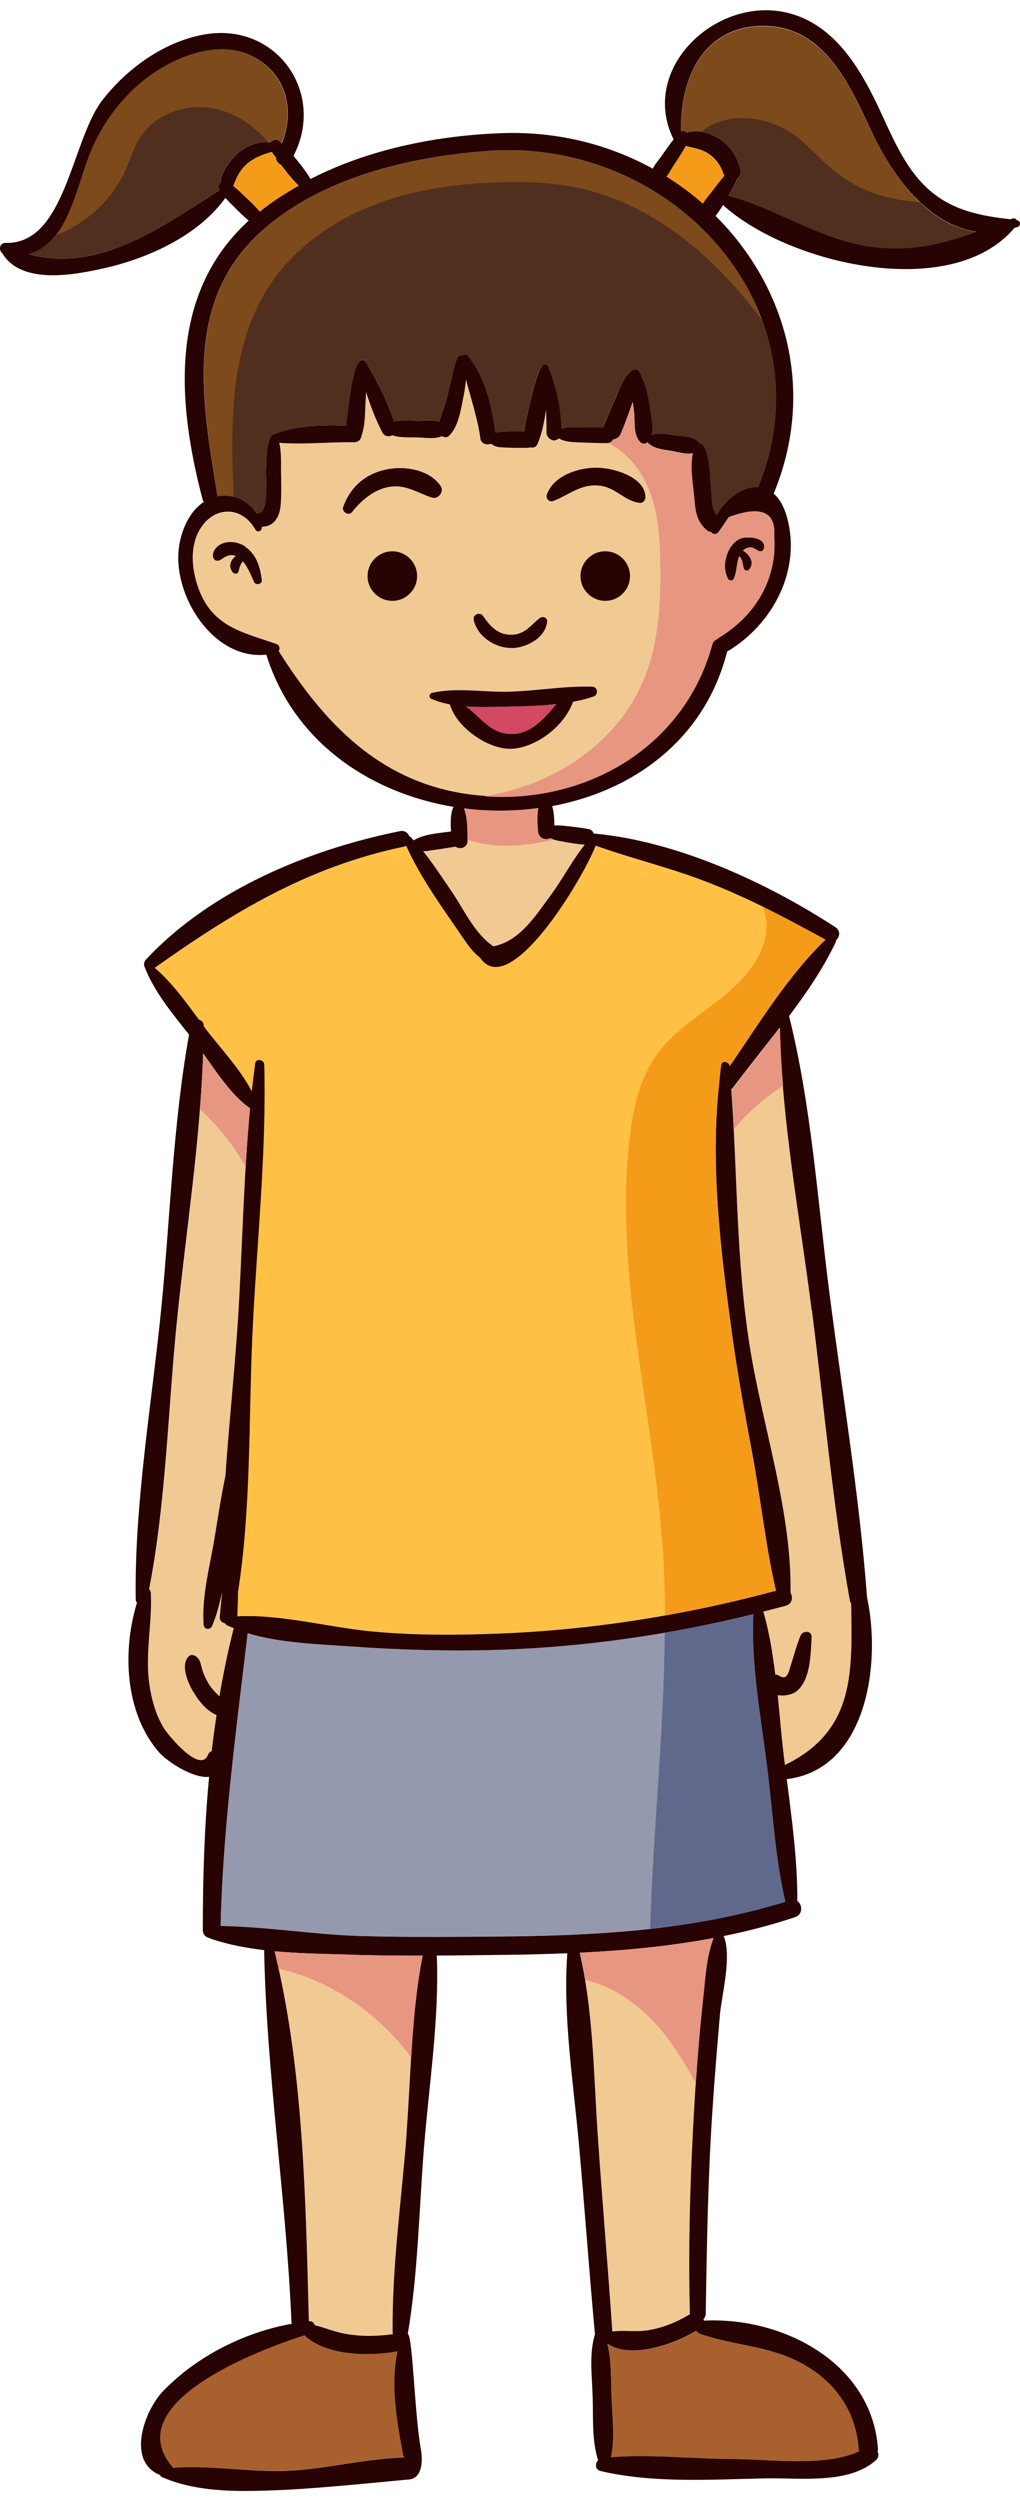 <?xml version="1.0" encoding="UTF-8"?> <svg xmlns="http://www.w3.org/2000/svg" width="89" height="218" viewBox="0 0 89 218" fill="none"> <path d="M34.684 205.034C32.152 205.504 28.461 205.434 26.57 203.643C22.137 205.054 10.382 209.656 15.054 215.119C15.074 215.139 15.064 215.169 15.084 215.189C18.336 214.949 21.727 215.589 25.009 215.459C28.431 215.329 31.772 214.408 35.164 214.298C35.194 214.278 35.224 214.268 35.264 214.258C35.234 214.198 35.204 214.148 35.184 214.078C34.634 211.237 34.043 207.925 34.684 205.024V205.034Z" fill="#A8602F"></path> <path d="M36.884 170.546C36.314 173.438 36.054 176.439 35.884 179.431C35.744 181.642 35.644 183.843 35.484 186.014C35.053 191.777 34.173 197.66 34.263 203.443C34.263 203.483 34.273 203.513 34.293 203.543C32.903 203.743 31.512 203.753 30.111 203.503C29.211 203.343 28.36 202.972 27.49 202.762C27.43 202.562 27.26 202.392 26.989 202.422H26.959C26.699 192.367 26.529 181.602 24.308 171.677C24.208 171.167 24.098 170.666 23.968 170.166C26.079 170.366 28.23 170.396 30.251 170.446C32.462 170.536 34.663 170.546 36.884 170.546Z" fill="#F1C993"></path> <path d="M40.646 61.602C41.717 62.342 42.517 63.593 43.858 63.913C45.959 64.413 47.31 62.863 48.55 61.402C47.089 61.562 45.599 61.602 44.178 61.622C43.017 61.642 41.817 61.692 40.646 61.602Z" fill="#D14A61"></path> <path d="M62.267 169.006C61.627 170.677 61.557 172.498 61.357 174.288C61.087 176.74 60.887 179.201 60.717 181.652C60.677 182.252 60.647 182.833 60.606 183.433C60.246 189.526 60.046 195.669 60.206 201.762C60.206 201.772 60.216 201.792 60.216 201.802C58.996 202.543 57.725 203.053 56.304 203.243C55.374 203.373 54.383 203.203 53.453 203.333C53.053 197.64 52.572 191.937 52.172 186.244C51.872 181.802 51.802 177.12 51.062 172.658C50.932 171.857 50.782 171.077 50.592 170.296C54.523 170.106 58.425 169.736 62.267 169.016V169.006Z" fill="#F1C993"></path> <path d="M60.767 203.263C58.836 204.443 55.044 205.784 53.013 204.393C53.373 205.884 53.303 207.515 53.373 209.016C53.443 210.756 53.683 212.577 53.333 214.298C56.865 214.028 60.496 214.448 64.038 214.458C67.04 214.468 72.072 215.179 74.994 213.768C74.964 213.698 74.934 213.628 74.934 213.538C74.674 210.026 72.632 207.415 69.531 205.884C66.84 204.553 63.878 204.523 61.107 203.533C60.957 203.473 60.847 203.383 60.777 203.263H60.767Z" fill="#A8602F"></path> <path d="M65.609 126.705C66.349 130.667 66.779 134.779 67.69 138.711C64.488 139.581 61.267 140.301 58.005 140.872C53.273 141.722 48.49 142.252 43.668 142.452C39.926 142.593 36.174 142.623 32.442 142.262C28.65 141.902 24.498 140.742 20.666 140.952C20.666 140.912 20.696 140.892 20.696 140.852C20.706 140.271 20.756 139.611 20.756 138.961V138.831C21.897 131.577 21.697 123.923 22.027 116.6C22.367 108.696 23.267 100.722 23.047 92.808C23.037 92.378 22.337 92.237 22.267 92.708C22.157 93.518 22.057 94.349 21.967 95.159C20.956 93.178 19.206 91.357 17.925 89.666C17.885 89.606 17.835 89.556 17.795 89.496V89.456C17.795 89.176 17.595 88.986 17.355 88.916C16.184 87.335 15.003 85.684 13.513 84.414C20.386 79.541 26.899 75.589 35.283 73.828C35.354 73.818 35.414 73.788 35.454 73.758C36.734 76.59 38.675 79.211 40.406 81.772C40.786 82.353 41.306 83.073 41.897 83.513C44.448 87.315 50.811 76.75 51.982 73.758C55.233 74.929 58.585 75.709 61.807 76.96C63.447 77.6 65.038 78.331 66.589 79.101C68.41 80.001 70.211 80.962 72.012 81.952C68.78 85.054 66.229 89.246 63.668 92.978C63.628 92.598 62.987 92.418 62.917 92.878C62.847 93.378 62.807 93.888 62.747 94.389V94.449C61.937 101.652 62.877 109.216 63.848 116.319C64.328 119.791 64.968 123.253 65.619 126.715L65.609 126.705Z" fill="#FFC145"></path> <path d="M68.53 165.834C64.658 167.045 60.717 167.775 56.724 168.195C52.322 168.695 47.88 168.825 43.428 168.865C39.486 168.905 35.524 168.935 31.582 168.835C27.47 168.725 23.338 168.005 19.246 167.955C19.456 159.351 20.616 150.947 21.607 142.422C24.408 143.293 27.67 143.373 30.461 143.573C34.834 143.883 39.276 144.013 43.658 143.873C48.47 143.703 53.253 143.203 57.995 142.382C60.586 141.942 63.168 141.402 65.729 140.771C65.519 145.074 66.359 149.656 66.91 153.918C67.41 157.83 67.62 161.992 68.52 165.834H68.53Z" fill="#9599AD"></path> <path d="M51.011 73.678C49.901 75.069 49.05 76.71 47.99 78.15C46.639 79.991 45.298 82.082 43.047 82.523C41.426 81.442 40.496 79.361 39.415 77.78C38.605 76.58 37.825 75.369 36.904 74.248C37.184 74.238 37.474 74.188 37.745 74.148C38.395 74.058 39.055 73.948 39.705 73.848C40.116 74.118 40.756 73.958 40.776 73.318V73.228C40.776 72.388 40.786 71.307 40.476 70.507C42.627 70.777 44.808 70.767 46.939 70.477C46.809 71.127 46.869 71.887 46.929 72.518C46.989 73.128 47.599 73.328 48 73.098C48.09 73.138 48.19 73.188 48.27 73.228C48.27 73.228 48.273 73.228 48.28 73.228C48.58 73.328 48.89 73.368 49.22 73.428C49.821 73.518 50.401 73.608 51.001 73.668L51.011 73.678Z" fill="#F1C993"></path> <path d="M63.588 45.114C63.307 45.544 63.017 45.985 62.717 46.395C62.547 46.655 62.177 46.605 62.047 46.395C61.947 46.385 61.837 46.365 61.767 46.305C60.796 45.564 60.686 44.634 60.586 43.473C60.486 42.263 60.186 40.772 60.456 39.531C59.846 39.661 59.075 39.401 58.505 39.321C57.795 39.211 56.994 39.131 56.494 38.581C56.334 38.751 56.054 38.741 55.894 38.581C55.243 37.931 55.423 36.9 55.334 36.05C55.303 35.709 55.243 35.379 55.203 35.049C55.203 35.059 55.193 35.079 55.193 35.089C54.893 35.99 54.553 36.9 54.193 37.77C54.053 38.101 53.833 38.281 53.492 38.341C53.403 38.481 53.282 38.611 53.082 38.641C53.042 38.671 52.982 38.671 52.922 38.671C52.082 38.661 51.241 38.631 50.401 38.601C49.801 38.571 49.25 38.561 48.75 38.241C48.72 38.271 48.71 38.311 48.68 38.331C48.35 38.491 48.31 38.501 48 38.331C47.8 38.221 47.66 37.971 47.67 37.751C47.68 37.08 47.66 36.43 47.63 35.76C47.49 36.84 47.259 37.901 46.889 38.761C46.759 39.061 46.489 39.121 46.239 39.041C46.199 39.051 46.139 39.071 46.079 39.071C45.398 39.081 44.698 39.081 44.018 39.061C43.538 39.031 43.177 39.021 42.847 38.721C42.477 38.861 41.967 38.751 41.907 38.291C41.647 36.51 41.076 34.829 40.636 33.118C40.596 33.658 40.506 34.199 40.396 34.729C40.166 35.809 39.986 37.21 39.155 38.021C38.965 38.221 38.715 38.191 38.545 38.051C37.935 38.351 37.074 38.181 36.424 38.161C35.724 38.151 34.883 38.221 34.203 37.971C33.923 38.111 33.533 38.081 33.352 37.73C32.782 36.65 32.312 35.439 31.932 34.209C31.922 34.449 31.902 34.689 31.892 34.919C31.832 35.94 31.882 37.07 31.532 38.041C31.472 38.341 31.262 38.601 30.861 38.581C28.7 38.541 26.489 38.811 24.338 38.641C24.528 39.411 24.478 40.222 24.498 41.022C24.508 42.063 24.558 43.133 24.458 44.174C24.358 45.194 23.808 45.995 22.837 45.965C22.897 46.305 22.457 46.535 22.277 46.225C20.966 43.964 18.335 44.204 17.235 46.565C16.534 48.046 16.764 49.897 17.325 51.367C18.545 54.709 21.186 55.169 24.118 56.2C24.388 56.29 24.478 56.63 24.318 56.83C28.59 63.633 33.833 68.876 42.337 69.446C42.427 69.456 42.507 69.476 42.597 69.476C51.481 69.977 59.786 64.994 62.167 56.23C62.237 55.969 62.397 55.849 62.577 55.769C62.617 55.739 62.637 55.699 62.687 55.669C64.918 54.329 66.579 52.398 67.289 49.856C67.559 48.876 67.65 47.836 67.57 46.805C67.74 44.644 66.419 44.074 63.598 45.124L63.588 45.114ZM22.187 50.757C21.957 50.247 21.647 49.476 21.206 48.946C20.976 49.156 20.906 49.506 20.826 49.816C20.766 50.077 20.446 50.077 20.316 49.886C19.916 49.346 20.156 48.816 20.596 48.476C20.296 48.366 19.956 48.366 19.556 48.616C19.326 48.756 19.025 49.016 18.755 48.816C18.475 48.606 18.585 48.146 18.745 47.906C19.356 47.055 20.636 47.125 21.427 47.665C22.427 48.346 22.727 49.446 22.867 50.567C22.927 50.927 22.337 51.067 22.197 50.757H22.187ZM52.262 40.792C53.653 40.862 56.334 41.662 56.304 43.393C56.304 43.633 56.094 43.873 55.844 43.853C54.543 43.754 53.753 42.543 52.382 42.373C50.661 42.143 49.701 43.153 48.22 43.713C47.92 43.824 47.58 43.473 47.68 43.173C48.26 41.452 50.581 40.722 52.252 40.792H52.262ZM52.822 52.398C51.622 52.398 50.661 51.447 50.661 50.247C50.661 49.046 51.632 48.086 52.822 48.086C54.013 48.086 54.973 49.056 54.973 50.247C54.973 51.437 54.003 52.398 52.822 52.398ZM42.157 53.748C42.797 54.679 43.508 55.439 44.738 55.359C45.839 55.289 46.289 54.549 47.069 53.919C47.309 53.728 47.77 53.819 47.74 54.189C47.63 55.609 45.949 56.51 44.648 56.52C43.207 56.53 41.657 55.539 41.327 54.099C41.196 53.568 41.867 53.328 42.157 53.738V53.748ZM30.711 44.674C30.431 45.034 29.801 44.644 29.941 44.214C30.571 42.463 31.902 41.292 33.743 40.942C35.334 40.632 37.485 40.972 38.455 42.393C38.785 42.893 38.225 43.573 37.685 43.393C36.384 42.983 35.404 42.213 33.943 42.463C32.622 42.693 31.512 43.643 30.711 44.674ZM34.243 52.388C33.042 52.388 32.082 51.437 32.082 50.237C32.082 49.036 33.052 48.076 34.243 48.076C35.434 48.076 36.394 49.046 36.394 50.237C36.394 51.427 35.424 52.388 34.243 52.388ZM39.255 61.412C38.695 61.312 38.145 61.152 37.615 60.912C37.404 60.822 37.475 60.452 37.685 60.412C39.776 59.931 42.027 60.342 44.178 60.312C46.669 60.272 49.18 59.781 51.652 59.871C52.162 59.882 52.232 60.572 51.762 60.742C51.191 60.932 50.591 61.082 49.981 61.202C49.24 63.253 46.949 65.064 44.838 65.274C42.747 65.484 39.826 63.463 39.245 61.412H39.255ZM66.609 47.895C66.569 48.036 66.449 48.096 66.309 48.066C65.999 48.026 65.839 47.755 65.528 47.725C65.248 47.715 64.998 47.836 64.818 48.006C65.428 48.346 65.869 49.076 65.348 49.676C65.208 49.837 64.948 49.746 64.888 49.566C64.788 49.166 64.788 48.766 64.508 48.496C64.238 49.136 64.308 49.846 64.028 50.477C63.928 50.667 63.628 50.647 63.528 50.477C62.927 49.376 63.388 47.645 64.478 47.015C65.058 46.685 67.009 46.825 66.619 47.895H66.609Z" fill="#F1C993"></path> <path d="M85.218 20.221C82.147 21.322 79.255 22.062 75.603 21.462C71.271 20.762 67.669 18.16 63.567 17.09C63.837 16.61 64.128 16.119 64.338 15.619C64.578 15.429 64.668 15.089 64.598 14.819C64.318 13.598 63.547 12.488 62.407 11.917C62.037 11.727 61.626 11.587 61.206 11.517C60.776 11.427 60.336 11.447 59.956 11.607C59.816 11.467 59.625 11.407 59.445 11.477C59.305 6.875 61.386 2.193 66.769 2.293C71.981 2.383 74.173 7.505 76.064 11.517C77.064 13.638 78.475 15.919 80.246 17.63C81.666 19.001 83.337 19.981 85.218 20.221Z" fill="#7D4A1B"></path> <path d="M61.486 13.238C60.966 12.988 60.386 12.908 59.836 12.748C59.505 13.368 59.105 13.949 58.725 14.539C58.535 14.829 58.365 15.159 58.155 15.429C59.275 16.13 60.336 16.92 61.326 17.781C61.627 17.31 62.007 16.87 62.337 16.44C62.617 16.07 62.917 15.7 63.227 15.349C63.207 15.299 63.157 15.279 63.137 15.229C62.867 14.369 62.307 13.649 61.486 13.248V13.238Z" fill="#F49B19"></path> <path d="M21.817 96.67C21.657 98.351 21.537 100.042 21.437 101.742C21.167 106.225 21.037 110.747 20.756 115.219C20.476 119.661 19.976 124.204 19.656 128.736C19.286 130.547 19.016 132.378 18.715 134.179C18.305 136.66 17.595 139.201 17.765 141.702C17.795 142.162 18.345 142.202 18.515 141.812C18.895 140.872 19.166 139.871 19.386 138.851C19.316 139.561 19.246 140.272 19.186 140.992C19.146 141.362 19.386 141.552 19.656 141.592C19.686 141.662 19.726 141.722 19.816 141.762C20.006 141.862 20.216 141.932 20.416 142.022C19.916 143.973 19.506 145.954 19.166 147.965C18.805 147.605 18.455 147.235 18.185 146.765C17.955 146.385 17.775 145.964 17.655 145.524C17.525 145.114 17.515 144.774 17.155 144.484C16.954 144.324 16.654 144.274 16.474 144.484C15.764 145.284 16.414 146.745 16.875 147.535C17.335 148.336 18.025 149.216 18.916 149.616C18.755 150.657 18.615 151.697 18.485 152.748C18.355 152.808 18.225 152.908 18.175 153.048C17.525 154.819 14.643 151.287 14.343 150.787C13.613 149.606 13.263 148.326 13.063 146.975C12.662 144.274 13.303 141.652 13.173 138.941C13.173 138.801 13.113 138.701 13.033 138.631C14.513 131.027 14.683 122.893 15.464 115.209C16.094 109.116 16.985 102.923 17.455 96.75C17.585 95.129 17.685 93.498 17.735 91.897C18.936 93.578 20.186 95.529 21.827 96.71L21.817 96.67Z" fill="#F1C993"></path> <path d="M66.189 42.493C64.868 42.383 63.387 43.423 62.517 44.944C62.347 44.664 62.177 44.383 62.147 43.963C62.087 43.323 62.047 42.663 61.986 42.022C61.897 40.982 61.916 39.831 61.386 38.901C61.296 38.761 61.186 38.711 61.056 38.711C60.556 38.01 59.645 38.08 58.865 37.97C58.235 37.88 57.474 37.71 56.854 37.93C57.044 37.25 56.844 36.44 56.744 35.739C56.574 34.559 56.344 33.488 55.773 32.438C55.663 32.208 55.413 32.197 55.213 32.297C55.173 32.307 55.123 32.328 55.083 32.358C54.403 32.928 54.073 33.878 53.702 34.689C53.332 35.539 52.952 36.41 52.622 37.28C51.941 37.27 51.241 37.27 50.561 37.25C50.031 37.25 49.48 37.22 48.99 37.41C48.92 35.519 48.56 33.808 47.849 32.027C47.709 31.687 47.279 31.757 47.209 32.037C47.179 32.067 47.149 32.097 47.119 32.138C46.689 33.178 46.419 34.288 46.179 35.389C46.009 36.119 45.809 36.88 45.718 37.64C45.148 37.63 44.568 37.63 43.998 37.65C43.697 37.66 43.437 37.68 43.217 37.75C42.917 35.439 42.317 32.828 40.806 31.027C40.666 30.857 40.496 30.897 40.376 31.017C40.186 30.957 39.966 31.047 39.895 31.227C39.485 32.297 39.295 33.458 39.025 34.569C38.835 35.279 38.495 36.019 38.355 36.76C37.755 36.56 36.984 36.67 36.404 36.67C35.764 36.67 35.033 36.6 34.383 36.74C33.782 34.959 32.872 33.148 31.932 31.567C31.741 31.237 31.321 31.377 31.251 31.697C31.211 31.737 31.161 31.787 31.151 31.837C30.721 32.848 30.611 33.958 30.471 35.039C30.371 35.719 30.261 36.42 30.231 37.12C28.11 37.05 25.828 37.09 23.878 37.89C23.848 37.9 23.837 37.93 23.808 37.95C23.738 37.96 23.668 37.99 23.617 38.09C23.217 39.021 23.247 40.001 23.207 40.992C23.177 41.702 23.477 44.724 22.577 44.734C22.487 44.734 22.437 44.744 22.377 44.774C21.937 44.043 21.226 43.533 20.386 43.323C20.026 43.233 19.636 43.213 19.235 43.253C19.145 43.253 19.065 43.283 18.965 43.313C18.965 43.273 18.975 43.223 18.975 43.183C17.665 35.139 15.984 26.375 22.777 20.212C27.96 15.499 35.754 13.648 42.657 13.158C53.492 12.408 63.197 18.911 66.499 27.935C68.12 32.348 68.22 37.38 66.169 42.463L66.189 42.493Z" fill="#7D4A1B"></path> <path d="M26.059 16.2C25.499 15.659 24.988 15.029 24.508 14.379C24.258 14.269 24.068 14.049 24.068 13.758C23.948 13.588 23.818 13.428 23.708 13.258C22.817 13.488 21.927 13.869 21.307 14.519C20.907 14.939 20.656 15.419 20.446 15.96C20.406 16.06 20.376 16.15 20.336 16.23C20.756 16.55 21.137 16.95 21.507 17.3C21.897 17.671 22.297 18.061 22.647 18.471C23.698 17.61 24.858 16.88 26.049 16.2H26.059Z" fill="#F49B19"></path> <path d="M24.578 12.518C24.518 12.478 24.478 12.418 24.418 12.358C24.288 12.228 24.058 12.148 23.878 12.218C23.778 12.258 23.678 12.288 23.608 12.388V12.418C23.538 12.408 23.468 12.408 23.407 12.408C22.357 12.368 21.326 12.768 20.526 13.548C20.016 14.049 19.225 15.099 19.215 15.96C19.075 16.1 19.005 16.32 19.115 16.54C19.125 16.55 19.145 16.57 19.145 16.58C14.023 19.831 8.59 23.843 2.467 22.163C3.448 21.903 4.208 21.312 4.818 20.542C6.429 18.531 7.039 15.239 7.98 13.038C9.35 9.837 11.822 6.995 14.983 5.444C17.434 4.234 20.296 3.673 22.687 5.304C25.148 6.975 25.609 9.957 24.568 12.528L24.578 12.518Z" fill="#7D4A1B"></path> <path d="M68.5 153.918C68.44 153.448 68.37 152.978 68.33 152.528C68.16 150.987 68.02 149.406 67.86 147.825C68.49 147.955 69.25 147.765 69.641 147.385C70.741 146.314 70.741 144.193 70.821 142.783C70.861 142.182 70.041 142.172 69.841 142.653C69.48 143.563 69.24 144.494 68.94 145.434C68.87 145.674 68.74 146.184 68.46 146.274C68.23 146.334 67.98 146.104 67.78 146.044C67.74 146.034 67.71 146.044 67.669 146.034C67.439 144.173 67.139 142.312 66.629 140.552C67.279 140.381 67.94 140.221 68.59 140.041C69.16 139.901 69.23 139.301 69 138.921C69.11 131.827 66.549 124.454 65.438 117.49C64.428 111.157 64.358 104.814 64.028 98.481C63.988 97.33 63.918 96.159 63.828 95.009C63.898 94.969 63.958 94.909 64.018 94.839C65.288 93.148 66.699 91.407 68.06 89.636C68.09 91.317 68.19 93.028 68.33 94.719C68.86 101.252 70.021 107.845 70.851 114.258C71.922 122.673 72.662 131.237 74.153 139.591C74.183 139.691 74.223 139.791 74.283 139.861C74.353 145.724 74.683 150.937 68.5 153.928V153.918Z" fill="#F1C993"></path> <path d="M88.71 19.191C88.64 19.071 88.51 18.991 88.34 19.061C88.28 19.081 88.23 19.101 88.17 19.121C84.598 18.731 81.797 17.98 79.546 14.859C78.135 12.898 77.285 10.587 76.204 8.436C74.613 5.274 72.472 2.103 68.85 1.152C62.617 -0.489 55.694 5.945 58.775 12.158C58.395 12.628 58.055 13.128 57.715 13.618C57.485 13.948 57.145 14.319 56.955 14.709C53.153 12.618 48.69 11.457 43.928 11.607C38.315 11.787 32.232 12.968 27.1 15.609C26.68 14.919 26.159 14.239 25.609 13.598C28.49 8.026 24.018 1.772 17.625 3.043C14.193 3.723 11.052 6.005 8.931 8.736C6.239 12.218 5.719 21.322 0.506 21.182C-0.074 21.172 -0.134 21.822 0.216 22.113C1.917 24.884 6.579 23.963 9.211 23.363C13.003 22.493 17.325 20.522 19.666 17.26C19.956 17.59 20.296 17.901 20.596 18.211C20.947 18.561 21.307 18.911 21.697 19.241C14.694 25.644 15.464 35.109 17.675 43.553C17.695 43.643 17.735 43.713 17.785 43.773C16.554 44.574 15.864 46.135 15.634 47.585C14.964 51.787 18.555 57.6 23.238 57.09C25.609 64.704 32.292 69.156 39.586 70.367C39.576 70.387 39.546 70.407 39.536 70.427C39.296 70.997 39.306 71.797 39.356 72.508C38.325 72.658 36.995 72.718 36.094 73.288C35.994 73.178 35.904 73.058 35.794 72.958C35.774 72.938 35.744 72.938 35.714 72.928C35.594 72.638 35.314 72.398 34.914 72.478C26.94 74.078 18.355 77.64 12.713 83.703C12.613 83.813 12.572 83.933 12.582 84.063C12.562 84.113 12.552 84.163 12.582 84.223C13.403 86.424 15.014 88.356 16.494 90.226C15.114 97.94 14.854 105.984 14.103 113.778C13.283 122.202 11.712 131.047 11.842 139.501C11.842 139.611 11.902 139.691 11.952 139.761C10.662 143.973 10.902 149.316 13.813 152.738C14.604 153.668 16.905 155.119 18.245 154.949C17.825 159.401 17.695 163.893 17.695 168.295C17.695 168.705 17.955 168.936 18.255 169.006C18.275 169.016 18.295 169.036 18.325 169.046C19.826 169.566 21.427 169.866 23.048 170.066C23.248 180.852 24.979 191.677 25.429 202.482C25.429 202.542 25.449 202.592 25.469 202.642C21.307 203.393 17.195 205.464 14.263 208.485C12.572 210.226 11.002 214.648 13.963 215.839C13.993 215.919 14.053 215.989 14.163 216.029C17.455 217.47 21.497 217.28 25.029 217.12C28.33 216.969 35.384 216.239 35.514 216.239C37.165 216.239 36.775 213.858 36.734 213.658C36.184 210.696 36.014 203.753 35.584 203.523C36.474 198.24 36.564 192.747 36.985 187.405C37.425 181.862 38.335 176.109 38.115 170.536C40.106 170.526 42.097 170.496 44.088 170.476C45.899 170.456 47.7 170.406 49.501 170.336C49.101 175.789 50.021 181.522 50.511 186.945C51.012 192.477 51.402 198.03 51.912 203.563C51.382 205.284 51.662 207.235 51.712 209.016C51.772 210.826 51.632 212.767 52.172 214.508C52.172 214.518 52.192 214.528 52.192 214.538C51.912 214.828 51.902 215.369 52.412 215.489C56.974 216.569 62.077 216.229 66.739 216.129C69.701 216.059 74.073 216.689 76.444 214.528C76.674 214.318 76.684 214.028 76.574 213.788C76.594 213.708 76.614 213.628 76.604 213.528C76.074 206.084 68.34 202.022 61.407 202.372C61.407 202.322 61.407 202.272 61.387 202.232C61.497 202.122 61.577 201.972 61.577 201.762C61.677 195.879 61.767 190.016 62.157 184.143C62.337 181.332 62.577 178.52 62.817 175.709C62.968 173.978 63.878 170.606 63.148 168.836C65.249 168.405 67.33 167.875 69.381 167.185C70.071 166.955 70.031 166.084 69.571 165.784C69.591 162.312 69.101 158.68 68.65 155.149C75.584 154.318 76.924 145.184 75.654 139.301C74.993 130.476 73.513 121.622 72.382 112.848C71.352 104.864 70.811 96.45 68.85 88.606C70.421 86.515 71.892 84.353 72.942 82.112C72.963 82.072 72.942 82.032 72.953 81.992C73.273 81.722 73.363 81.172 72.903 80.862C66.889 76.95 59.146 73.388 51.932 72.698C51.892 72.698 51.852 72.698 51.812 72.708C51.742 72.508 51.602 72.338 51.352 72.297C50.721 72.177 50.071 72.107 49.431 72.037C49.071 71.997 48.71 71.957 48.37 71.997C48.37 71.437 48.34 70.827 48.18 70.296C55.234 68.986 61.487 64.524 63.448 56.82C67.43 54.469 69.991 49.666 68.64 45.004C68.37 44.084 67.97 43.443 67.51 43.043C71.232 34.029 68.56 24.914 62.437 18.831C62.677 18.531 62.888 18.201 63.088 17.881C68.73 23.013 83.017 26.395 88.52 19.871C88.61 19.841 88.69 19.831 88.78 19.801C89.111 19.681 89.05 19.251 88.72 19.201L88.71 19.191ZM19.226 15.95C19.076 16.08 19.016 16.3 19.136 16.53C19.136 16.55 19.156 16.56 19.166 16.58C14.033 19.821 8.61 23.843 2.477 22.163C6.029 21.222 6.68 16.09 7.99 13.038C9.361 9.836 11.842 6.995 14.994 5.444C17.445 4.234 20.306 3.683 22.707 5.304C25.169 6.965 25.629 9.957 24.588 12.528C24.538 12.478 24.478 12.418 24.428 12.358C24.298 12.228 24.078 12.148 23.898 12.218C23.788 12.258 23.688 12.288 23.628 12.388L23.608 12.418C22.487 12.318 21.397 12.718 20.546 13.548C20.046 14.039 19.246 15.089 19.236 15.95H19.226ZM21.517 17.29C21.147 16.94 20.767 16.54 20.346 16.22C20.376 16.14 20.416 16.049 20.456 15.95C20.666 15.409 20.917 14.929 21.317 14.509C21.937 13.858 22.828 13.478 23.718 13.248C23.828 13.418 23.958 13.578 24.078 13.748C24.078 14.028 24.268 14.259 24.518 14.369C24.999 15.019 25.509 15.649 26.069 16.19C24.879 16.87 23.718 17.6 22.668 18.461C22.317 18.041 21.917 17.66 21.527 17.29H21.517ZM16.855 147.505C17.305 148.305 18.015 149.186 18.896 149.576C18.735 150.616 18.595 151.657 18.475 152.708C18.335 152.768 18.215 152.868 18.155 153.008C17.495 154.779 14.623 151.237 14.333 150.757C13.603 149.576 13.243 148.285 13.043 146.935C12.643 144.223 13.293 141.612 13.163 138.911C13.163 138.771 13.093 138.661 13.013 138.59C14.493 130.987 14.664 122.853 15.444 115.169C16.224 107.485 17.465 99.611 17.725 91.857C18.926 93.538 20.176 95.489 21.817 96.66C21.237 102.813 21.147 109.046 20.756 115.199C20.466 119.641 19.976 124.183 19.666 128.716C19.286 130.516 19.016 132.357 18.715 134.158C18.305 136.63 17.595 139.181 17.765 141.682C17.795 142.132 18.355 142.182 18.515 141.782C18.906 140.852 19.166 139.851 19.376 138.831C19.306 139.541 19.246 140.261 19.176 140.972C19.146 141.332 19.376 141.522 19.646 141.572C19.676 141.632 19.716 141.692 19.796 141.732C19.986 141.832 20.196 141.902 20.396 141.992C19.896 143.943 19.486 145.934 19.146 147.935C18.785 147.575 18.425 147.215 18.155 146.745C17.935 146.354 17.745 145.944 17.625 145.504C17.505 145.084 17.485 144.744 17.125 144.463C16.925 144.313 16.634 144.253 16.444 144.463C15.744 145.254 16.394 146.725 16.845 147.515L16.855 147.505ZM35.164 214.308C31.772 214.418 28.42 215.329 25.009 215.469C21.727 215.599 18.335 214.948 15.084 215.199C15.074 215.179 15.074 215.149 15.054 215.129C10.391 209.656 22.137 205.064 26.569 203.653C28.45 205.434 32.152 205.514 34.683 205.044C34.043 207.935 34.633 211.257 35.184 214.098C35.194 214.168 35.234 214.228 35.264 214.278C35.224 214.288 35.194 214.308 35.164 214.318V214.308ZM35.484 186.014C35.054 191.777 34.183 197.67 34.263 203.453C34.263 203.493 34.283 203.523 34.283 203.553C32.893 203.743 31.512 203.773 30.101 203.513C29.201 203.353 28.35 202.983 27.47 202.772C27.41 202.562 27.25 202.402 26.98 202.422C26.98 202.422 26.96 202.422 26.95 202.422C26.669 191.847 26.499 180.501 23.958 170.166C26.069 170.356 28.21 170.396 30.241 170.456C32.452 170.526 34.653 170.546 36.864 170.546C35.894 175.579 35.854 180.922 35.474 186.014H35.484ZM69.521 205.874C72.632 207.415 74.663 210.026 74.924 213.528C74.924 213.618 74.963 213.688 74.984 213.758C72.062 215.169 67.029 214.458 64.028 214.448C60.496 214.438 56.855 214.018 53.323 214.288C53.673 212.577 53.433 210.746 53.363 209.006C53.303 207.505 53.363 205.864 53.003 204.383C55.034 205.774 58.825 204.433 60.756 203.253C60.827 203.363 60.937 203.463 61.087 203.523C63.848 204.513 66.819 204.543 69.511 205.874H69.521ZM61.347 174.298C61.017 177.34 60.776 180.381 60.596 183.433C60.236 189.526 60.036 195.659 60.196 201.762C60.196 201.782 60.196 201.792 60.206 201.812C58.975 202.542 57.715 203.063 56.294 203.243C55.374 203.363 54.363 203.193 53.433 203.323C53.043 197.63 52.552 191.937 52.162 186.244C51.802 181.002 51.782 175.419 50.581 170.286C54.503 170.096 58.405 169.736 62.257 169.006C61.627 170.666 61.547 172.497 61.347 174.298ZM43.418 168.876C39.466 168.906 35.514 168.946 31.572 168.836C27.47 168.725 23.338 168.015 19.246 167.955C19.456 159.351 20.606 150.957 21.607 142.422C24.408 143.283 27.67 143.373 30.471 143.573C34.843 143.883 39.276 144.013 43.658 143.873C51.112 143.623 58.495 142.542 65.729 140.772C65.519 145.074 66.369 149.656 66.909 153.918C67.41 157.83 67.62 161.992 68.52 165.844C60.356 168.365 51.902 168.806 43.408 168.876H43.418ZM70.841 114.238C71.912 122.663 72.652 131.217 74.153 139.571C74.173 139.681 74.213 139.771 74.273 139.841C74.343 145.714 74.673 150.917 68.49 153.918C68.43 153.448 68.37 152.978 68.32 152.517C68.15 150.987 68.02 149.406 67.86 147.825C68.48 147.945 69.251 147.765 69.641 147.375C70.741 146.314 70.731 144.193 70.821 142.783C70.861 142.172 70.031 142.162 69.841 142.653C69.481 143.563 69.231 144.493 68.941 145.424C68.861 145.674 68.74 146.184 68.45 146.264C68.23 146.324 67.97 146.104 67.76 146.034C67.72 146.024 67.69 146.034 67.65 146.034C67.42 144.163 67.12 142.312 66.609 140.541C67.26 140.371 67.92 140.211 68.57 140.031C69.141 139.881 69.211 139.281 68.981 138.891C69.091 131.797 66.539 124.423 65.429 117.46C64.228 109.966 64.358 102.483 63.808 94.979C63.878 94.939 63.948 94.879 63.998 94.799C65.269 93.108 66.669 91.377 68.04 89.606C68.21 97.79 69.791 106.144 70.821 114.228L70.841 114.238ZM51.982 73.748C55.224 74.909 58.585 75.699 61.807 76.96C65.369 78.35 68.68 80.111 72.022 81.942C68.79 85.054 66.239 89.226 63.668 92.968C63.628 92.578 62.998 92.418 62.928 92.868C62.847 93.368 62.807 93.868 62.757 94.368C62.757 94.388 62.757 94.409 62.757 94.439C61.947 101.632 62.898 109.196 63.868 116.299C64.348 119.781 64.978 123.243 65.629 126.705C66.369 130.667 66.799 134.789 67.7 138.711C59.846 140.832 51.812 142.122 43.678 142.452C39.936 142.602 36.194 142.622 32.462 142.272C28.671 141.912 24.508 140.752 20.686 140.952C20.686 140.912 20.716 140.892 20.716 140.862C20.716 140.281 20.767 139.631 20.767 138.971C20.767 138.931 20.767 138.881 20.767 138.841C21.907 131.597 21.697 123.933 22.017 116.62C22.367 108.716 23.268 100.742 23.058 92.828C23.048 92.397 22.337 92.257 22.267 92.718C22.157 93.528 22.057 94.349 21.967 95.169C20.947 93.188 19.196 91.367 17.915 89.676C17.875 89.616 17.825 89.556 17.785 89.496C17.785 89.476 17.785 89.466 17.785 89.446C17.785 89.166 17.585 88.986 17.355 88.916C16.184 87.335 14.994 85.674 13.503 84.403C20.376 79.531 26.88 75.579 35.274 73.828C35.344 73.818 35.394 73.778 35.444 73.758C36.715 76.6 38.655 79.221 40.396 81.782C40.786 82.362 41.297 83.083 41.887 83.513C44.438 87.315 50.801 76.76 51.972 73.758L51.982 73.748ZM49.241 73.428C49.831 73.518 50.421 73.618 51.022 73.668C49.911 75.059 49.061 76.71 48 78.14C46.639 79.991 45.309 82.082 43.048 82.523C41.427 81.442 40.506 79.361 39.426 77.77C38.615 76.58 37.825 75.369 36.925 74.239C37.205 74.228 37.485 74.178 37.765 74.138C38.425 74.048 39.076 73.938 39.736 73.838C40.136 74.108 40.786 73.948 40.797 73.308C40.806 72.458 40.837 71.327 40.496 70.497C42.647 70.777 44.839 70.757 46.97 70.467C46.84 71.127 46.889 71.877 46.95 72.508C47 73.118 47.62 73.318 48.02 73.088C48.39 73.288 48.821 73.348 49.251 73.408L49.241 73.428ZM67.56 46.785C67.63 47.805 67.54 48.846 67.27 49.836C66.569 52.368 64.909 54.299 62.677 55.639C62.627 55.669 62.597 55.709 62.567 55.739C62.387 55.799 62.227 55.939 62.157 56.19C59.776 64.944 51.472 69.926 42.587 69.426C33.943 68.936 28.64 63.653 24.318 56.78C24.468 56.58 24.388 56.249 24.118 56.16C21.187 55.139 18.555 54.679 17.325 51.337C16.785 49.856 16.554 48.015 17.245 46.535C18.345 44.173 20.987 43.923 22.287 46.194C22.467 46.515 22.898 46.285 22.848 45.954C22.848 45.954 22.848 45.944 22.848 45.934C23.818 45.964 24.378 45.164 24.478 44.144C24.578 43.113 24.528 42.032 24.518 41.002C24.518 40.202 24.548 39.391 24.368 38.621C26.519 38.791 28.721 38.531 30.882 38.571C31.282 38.571 31.492 38.321 31.542 38.02C31.882 37.05 31.842 35.929 31.902 34.909C31.922 34.669 31.932 34.429 31.942 34.199C32.332 35.419 32.792 36.63 33.363 37.72C33.543 38.071 33.933 38.111 34.223 37.96C34.914 38.201 35.744 38.13 36.444 38.151C37.105 38.16 37.955 38.331 38.565 38.031C38.745 38.16 38.996 38.191 39.186 38.001C39.996 37.2 40.196 35.799 40.416 34.709C40.526 34.179 40.606 33.648 40.656 33.098C41.097 34.809 41.667 36.48 41.917 38.261C41.987 38.721 42.487 38.841 42.867 38.701C43.188 38.991 43.538 39.011 44.028 39.031C44.718 39.061 45.409 39.071 46.089 39.051C46.149 39.051 46.199 39.031 46.249 39.011C46.499 39.091 46.77 39.021 46.9 38.721C47.27 37.86 47.5 36.8 47.64 35.719C47.67 36.39 47.69 37.06 47.68 37.72C47.68 37.95 47.81 38.191 48.01 38.301C48.32 38.471 48.37 38.451 48.69 38.301C48.72 38.281 48.74 38.251 48.761 38.231C49.261 38.531 49.811 38.551 50.411 38.581C51.252 38.611 52.092 38.641 52.932 38.651C53.213 38.651 53.393 38.511 53.493 38.331C53.833 38.271 54.063 38.09 54.193 37.76C54.553 36.88 54.883 35.98 55.194 35.089C55.194 35.069 55.204 35.059 55.214 35.039C55.254 35.369 55.304 35.699 55.334 36.029C55.424 36.9 55.234 37.91 55.884 38.571C56.044 38.731 56.324 38.741 56.494 38.571C56.995 39.121 57.785 39.191 58.495 39.301C59.066 39.391 59.836 39.651 60.446 39.521C60.176 40.762 60.476 42.263 60.576 43.473C60.676 44.644 60.786 45.554 61.757 46.305C61.827 46.355 61.937 46.375 62.037 46.385C62.167 46.605 62.537 46.645 62.707 46.385C63.008 45.964 63.298 45.534 63.578 45.104C66.389 44.053 67.72 44.614 67.55 46.785H67.56ZM66.199 42.473C64.868 42.373 63.388 43.413 62.527 44.924C62.347 44.644 62.187 44.364 62.147 43.943C62.087 43.303 62.057 42.653 61.997 42.002C61.897 40.952 61.927 39.811 61.387 38.881C61.307 38.741 61.187 38.701 61.067 38.691C60.566 37.99 59.656 38.071 58.865 37.96C58.245 37.87 57.485 37.7 56.864 37.92C57.055 37.24 56.844 36.43 56.744 35.719C56.584 34.539 56.344 33.478 55.784 32.418C55.664 32.198 55.414 32.178 55.224 32.278C55.184 32.298 55.144 32.308 55.104 32.338C54.413 32.908 54.083 33.868 53.723 34.679C53.343 35.539 52.972 36.4 52.632 37.28C51.942 37.26 51.262 37.25 50.571 37.25C50.041 37.25 49.491 37.21 49.001 37.4C48.931 35.499 48.57 33.788 47.86 32.008C47.72 31.667 47.3 31.737 47.23 32.028C47.2 32.057 47.16 32.078 47.14 32.127C46.709 33.158 46.439 34.269 46.189 35.369C46.029 36.109 45.819 36.86 45.739 37.62C45.159 37.62 44.588 37.62 44.008 37.64C43.708 37.65 43.458 37.67 43.228 37.74C42.917 35.429 42.327 32.808 40.806 31.017C40.676 30.857 40.496 30.897 40.376 31.007C40.196 30.947 39.966 31.037 39.896 31.227C39.486 32.298 39.306 33.468 39.026 34.579C38.846 35.289 38.505 36.029 38.355 36.77C37.765 36.57 36.995 36.69 36.404 36.68C35.764 36.68 35.034 36.6 34.383 36.75C33.783 34.969 32.873 33.168 31.932 31.577C31.742 31.257 31.312 31.397 31.252 31.707C31.202 31.747 31.162 31.787 31.142 31.837C30.732 32.858 30.611 33.958 30.461 35.039C30.371 35.729 30.241 36.43 30.221 37.12C28.1 37.05 25.829 37.1 23.868 37.88C23.838 37.89 23.818 37.92 23.798 37.94C23.718 37.95 23.648 37.99 23.618 38.081C23.218 39.011 23.258 39.981 23.208 40.982C23.178 41.702 23.478 44.714 22.577 44.734C22.507 44.734 22.437 44.754 22.377 44.774C21.747 43.733 20.556 43.113 19.236 43.243C19.146 43.243 19.056 43.283 18.966 43.303C18.966 43.263 18.976 43.223 18.966 43.173C17.655 35.129 15.974 26.375 22.767 20.212C27.96 15.499 35.744 13.648 42.647 13.158C58.795 12.027 72.402 27.015 66.169 42.453L66.199 42.473ZM62.337 16.42C62.007 16.86 61.627 17.29 61.327 17.76C60.346 16.9 59.286 16.11 58.155 15.409C58.375 15.139 58.535 14.809 58.725 14.519C59.106 13.938 59.506 13.348 59.836 12.728C60.386 12.888 60.967 12.958 61.487 13.218C62.307 13.618 62.867 14.339 63.138 15.199C63.158 15.249 63.198 15.279 63.228 15.319C62.917 15.669 62.627 16.04 62.337 16.41V16.42ZM75.614 21.442C71.292 20.742 67.68 18.131 63.568 17.06C63.848 16.58 64.118 16.1 64.338 15.589C64.578 15.409 64.668 15.069 64.598 14.799C64.308 13.578 63.548 12.468 62.407 11.908C61.657 11.537 60.726 11.297 59.946 11.587C59.816 11.457 59.626 11.387 59.436 11.457C59.296 6.865 61.377 2.173 66.759 2.263C71.982 2.353 74.173 7.475 76.064 11.497C77.845 15.299 80.977 19.651 85.219 20.202C82.137 21.302 79.256 22.032 75.614 21.442Z" fill="#280303"></path> <path d="M37.684 43.393C38.235 43.573 38.775 42.883 38.455 42.393C37.494 40.962 35.343 40.612 33.753 40.932C31.912 41.292 30.561 42.463 29.941 44.214C29.791 44.634 30.431 45.024 30.711 44.664C31.512 43.643 32.622 42.693 33.943 42.463C35.403 42.212 36.384 42.973 37.684 43.393Z" fill="#280303"></path> <path d="M52.262 40.792C50.602 40.712 48.28 41.442 47.7 43.163C47.6 43.463 47.93 43.824 48.24 43.703C49.711 43.153 50.662 42.143 52.392 42.363C53.763 42.543 54.563 43.754 55.854 43.854C56.104 43.874 56.304 43.623 56.314 43.393C56.344 41.642 53.663 40.852 52.262 40.792Z" fill="#280303"></path> <path d="M34.234 52.398C35.427 52.398 36.395 51.43 36.395 50.237C36.395 49.043 35.427 48.076 34.234 48.076C33.04 48.076 32.072 49.043 32.072 50.237C32.072 51.43 33.04 52.398 34.234 52.398Z" fill="#280303"></path> <path d="M52.812 52.398C54.006 52.398 54.973 51.43 54.973 50.237C54.973 49.043 54.006 48.076 52.812 48.076C51.619 48.076 50.651 49.043 50.651 50.237C50.651 51.43 51.619 52.398 52.812 52.398Z" fill="#280303"></path> <path d="M44.648 56.52C45.949 56.5 47.63 55.609 47.74 54.189C47.77 53.818 47.31 53.728 47.08 53.908C46.299 54.529 45.839 55.279 44.738 55.349C43.518 55.429 42.797 54.659 42.167 53.738C41.877 53.318 41.217 53.568 41.337 54.089C41.667 55.529 43.218 56.53 44.658 56.51L44.648 56.52Z" fill="#280303"></path> <path d="M51.652 59.882C49.17 59.801 46.669 60.282 44.178 60.322C42.027 60.352 39.786 59.942 37.685 60.422C37.465 60.472 37.395 60.832 37.615 60.932C38.145 61.162 38.695 61.322 39.255 61.432C39.836 63.473 42.747 65.504 44.848 65.284C46.969 65.064 49.25 63.263 50.001 61.202C50.611 61.082 51.201 60.942 51.782 60.742C52.242 60.582 52.172 59.892 51.662 59.882H51.652ZM43.858 63.913C42.517 63.593 41.717 62.343 40.646 61.602C41.817 61.692 43.017 61.642 44.178 61.622C45.599 61.602 47.089 61.562 48.55 61.402C47.309 62.873 45.959 64.414 43.858 63.913Z" fill="#280303"></path> <path d="M21.417 47.665C20.637 47.135 19.356 47.055 18.746 47.915C18.576 48.145 18.476 48.615 18.746 48.826C19.016 49.026 19.316 48.776 19.546 48.626C19.936 48.375 20.276 48.365 20.577 48.485C20.137 48.826 19.896 49.356 20.297 49.896C20.437 50.076 20.757 50.086 20.817 49.826C20.897 49.506 20.977 49.176 21.197 48.956C21.637 49.476 21.947 50.256 22.177 50.767C22.328 51.077 22.898 50.937 22.848 50.587C22.708 49.466 22.398 48.355 21.407 47.685L21.417 47.665Z" fill="#280303"></path> <path d="M64.469 47.025C63.378 47.655 62.918 49.386 63.528 50.477C63.628 50.657 63.928 50.667 64.019 50.477C64.309 49.856 64.239 49.136 64.509 48.506C64.789 48.766 64.789 49.166 64.899 49.566C64.949 49.746 65.209 49.836 65.349 49.686C65.889 49.076 65.439 48.356 64.829 48.026C65.019 47.845 65.259 47.715 65.539 47.735C65.859 47.765 66.019 48.026 66.33 48.076C66.47 48.096 66.59 48.045 66.64 47.906C67.03 46.835 65.089 46.685 64.489 47.025H64.469Z" fill="#280303"></path> <path d="M66.189 42.493C64.868 42.383 63.387 43.423 62.517 44.944C62.347 44.664 62.177 44.384 62.147 43.964C62.087 43.323 62.047 42.663 61.986 42.023C61.896 40.982 61.916 39.831 61.386 38.901C61.296 38.761 61.186 38.711 61.056 38.711C60.556 38.011 59.645 38.081 58.865 37.971C58.235 37.88 57.474 37.71 56.854 37.931C57.044 37.25 56.844 36.44 56.744 35.739C56.574 34.559 56.344 33.488 55.773 32.438C55.663 32.208 55.413 32.198 55.213 32.298C55.173 32.308 55.123 32.328 55.083 32.358C54.403 32.928 54.072 33.878 53.702 34.689C53.332 35.539 52.952 36.41 52.622 37.28C51.941 37.27 51.241 37.27 50.561 37.25C50.031 37.25 49.48 37.22 48.99 37.41C48.92 35.519 48.56 33.808 47.849 32.028C47.709 31.687 47.279 31.757 47.209 32.038C47.179 32.068 47.149 32.098 47.119 32.138C46.689 33.178 46.419 34.289 46.179 35.389C46.008 36.12 45.808 36.88 45.718 37.64C45.148 37.63 44.568 37.63 43.998 37.65C43.697 37.66 43.437 37.68 43.217 37.75C42.917 35.439 42.317 32.828 40.806 31.027C40.666 30.857 40.496 30.897 40.376 31.017C40.186 30.957 39.965 31.047 39.895 31.227C39.485 32.298 39.295 33.458 39.025 34.569C38.835 35.279 38.495 36.02 38.355 36.76C37.754 36.56 36.984 36.67 36.404 36.67C35.763 36.67 35.033 36.6 34.383 36.74C33.782 34.959 32.872 33.148 31.931 31.567C31.741 31.237 31.321 31.377 31.251 31.697C31.211 31.737 31.161 31.787 31.151 31.837C30.721 32.848 30.611 33.959 30.471 35.039C30.371 35.719 30.261 36.42 30.231 37.12C28.11 37.05 25.828 37.09 23.878 37.89C23.848 37.9 23.837 37.931 23.808 37.95C23.737 37.961 23.667 37.99 23.617 38.09C23.217 39.021 23.247 40.002 23.207 40.992C23.177 41.702 23.477 44.724 22.577 44.734C22.487 44.734 22.437 44.744 22.377 44.774C21.937 44.044 21.226 43.533 20.386 43.323C20.116 37 20.026 30.267 23.477 24.964C25.588 21.712 28.89 19.351 32.482 17.93C36.074 16.51 39.975 15.979 43.847 15.889C46.159 15.829 48.48 15.93 50.741 16.45C54.773 17.36 58.445 19.571 61.506 22.363C63.357 24.044 64.998 25.934 66.509 27.945C68.129 32.358 68.23 37.39 66.179 42.473L66.189 42.493Z" fill="#512F1F"></path> <path d="M23.418 12.398C22.368 12.357 21.337 12.758 20.537 13.538C20.026 14.038 19.236 15.089 19.226 15.949C19.086 16.089 19.016 16.309 19.126 16.53C19.136 16.54 19.156 16.56 19.156 16.57C14.034 19.821 8.601 23.833 2.478 22.152C3.458 21.892 4.219 21.302 4.829 20.532C7.53 19.521 9.811 17.41 10.982 14.769C11.362 13.868 11.652 12.918 12.163 12.077C13.463 9.966 16.195 8.986 18.626 9.456C20.507 9.816 22.168 10.937 23.408 12.408L23.418 12.398Z" fill="#512F1F"></path> <path d="M85.218 20.222C82.147 21.322 79.255 22.063 75.603 21.462C71.271 20.762 67.669 18.161 63.568 17.09C63.838 16.61 64.128 16.12 64.338 15.619C64.578 15.429 64.668 15.089 64.598 14.819C64.318 13.598 63.547 12.488 62.407 11.918C62.037 11.727 61.627 11.587 61.206 11.517C63.267 9.666 67.019 10.047 69.38 11.828C70.691 12.808 71.761 14.119 73.072 15.119C75.153 16.73 77.624 17.47 80.246 17.63C81.666 19.001 83.337 19.982 85.218 20.222Z" fill="#512F1F"></path> <path d="M48.01 73.108C48.1 73.148 48.2 73.198 48.28 73.238C46.459 73.648 44.588 73.888 42.727 73.668C42.077 73.578 41.416 73.438 40.786 73.238C40.786 72.398 40.796 71.317 40.486 70.517C42.637 70.787 44.818 70.777 46.949 70.487C46.819 71.137 46.879 71.897 46.939 72.528C46.999 73.138 47.609 73.338 48.01 73.108Z" fill="#E79682"></path> <path d="M63.587 45.114C63.307 45.544 63.017 45.984 62.717 46.395C62.547 46.655 62.177 46.605 62.047 46.395C61.947 46.385 61.837 46.364 61.767 46.304C60.796 45.564 60.686 44.634 60.586 43.473C60.486 42.262 60.186 40.772 60.456 39.531C59.846 39.661 59.075 39.401 58.505 39.321C57.795 39.211 56.994 39.131 56.494 38.581C56.334 38.751 56.054 38.741 55.894 38.581C55.243 37.93 55.423 36.9 55.333 36.049C55.303 35.709 55.243 35.379 55.203 35.049C55.203 35.059 55.193 35.079 55.193 35.089C54.893 35.989 54.553 36.9 54.193 37.77C54.053 38.1 53.833 38.28 53.492 38.34C53.402 38.48 53.282 38.611 53.082 38.641C54.603 39.391 55.834 40.852 56.514 42.432C57.444 44.544 57.584 46.895 57.614 49.186C57.675 52.778 57.454 56.459 55.974 59.721C54.363 63.283 51.301 66.104 47.76 67.755C46.019 68.566 44.198 69.126 42.317 69.436C42.407 69.446 42.487 69.466 42.577 69.466C51.461 69.966 59.766 64.984 62.147 56.219C62.217 55.959 62.377 55.839 62.557 55.759C62.597 55.729 62.617 55.689 62.667 55.659C64.898 54.318 66.559 52.388 67.269 49.846C67.539 48.866 67.629 47.825 67.549 46.795C67.719 44.634 66.399 44.063 63.578 45.114H63.587ZM66.609 47.905C66.569 48.045 66.449 48.105 66.309 48.075C65.999 48.035 65.839 47.765 65.528 47.735C65.248 47.725 64.998 47.845 64.818 48.015C65.428 48.355 65.869 49.086 65.348 49.686C65.208 49.846 64.948 49.756 64.888 49.576C64.788 49.176 64.788 48.776 64.508 48.505C64.238 49.146 64.308 49.856 64.028 50.486C63.928 50.677 63.627 50.657 63.527 50.486C62.927 49.386 63.387 47.655 64.478 47.025C65.058 46.695 67.009 46.835 66.619 47.905H66.609Z" fill="#E79682"></path> <path d="M57.775 134.459C56.924 122.683 53.572 110.957 54.943 99.231C55.243 96.67 55.814 94.049 57.324 91.957C58.675 90.076 60.686 88.786 62.527 87.355C64.368 85.934 66.149 84.204 66.729 81.963C66.959 81.032 66.919 80.011 66.599 79.101C68.42 80.001 70.221 80.962 72.022 81.953C68.79 85.054 66.239 89.246 63.678 92.978C63.638 92.598 62.997 92.418 62.927 92.878C62.857 93.378 62.817 93.888 62.757 94.389V94.449C61.947 101.652 62.887 109.216 63.858 116.32C64.338 119.791 64.978 123.253 65.629 126.715C66.369 130.677 66.799 134.789 67.71 138.721C64.508 139.591 61.286 140.312 58.025 140.882C58.015 138.741 57.955 136.61 57.795 134.469L57.775 134.459Z" fill="#F49B19"></path> <path d="M66.92 153.918C67.42 157.83 67.63 161.992 68.531 165.834C64.659 167.045 60.717 167.775 56.725 168.195C56.995 159.581 57.935 150.967 58.005 142.373C60.596 141.932 63.178 141.392 65.739 140.762C65.529 145.064 66.369 149.646 66.92 153.908V153.918Z" fill="#60698C"></path> <path d="M21.817 96.67C21.657 98.35 21.537 100.041 21.437 101.742C20.387 99.881 19.026 98.18 17.445 96.72C17.575 95.099 17.675 93.468 17.726 91.867C18.926 93.548 20.177 95.499 21.817 96.68V96.67Z" fill="#E79682"></path> <path d="M68.33 94.699C66.719 95.719 65.268 96.99 64.028 98.461C63.988 97.31 63.918 96.139 63.828 94.989C63.898 94.949 63.958 94.889 64.018 94.819C65.288 93.128 66.699 91.387 68.06 89.616C68.09 91.297 68.19 93.008 68.33 94.699Z" fill="#E79682"></path> <path d="M30.251 170.446C32.462 170.536 34.663 170.546 36.884 170.546C36.314 173.438 36.054 176.439 35.884 179.431C33.083 175.619 28.93 172.748 24.308 171.667C24.208 171.157 24.098 170.656 23.968 170.156C26.079 170.356 28.23 170.386 30.251 170.436V170.446Z" fill="#E79682"></path> <path d="M62.267 169.006C61.627 170.677 61.557 172.498 61.357 174.288C61.087 176.74 60.887 179.201 60.717 181.652C59.886 180.131 58.996 178.661 57.915 177.31C56.154 175.119 53.783 173.278 51.062 172.658C50.932 171.857 50.782 171.077 50.592 170.296C54.523 170.106 58.425 169.736 62.267 169.016V169.006Z" fill="#E79682"></path> </svg> 